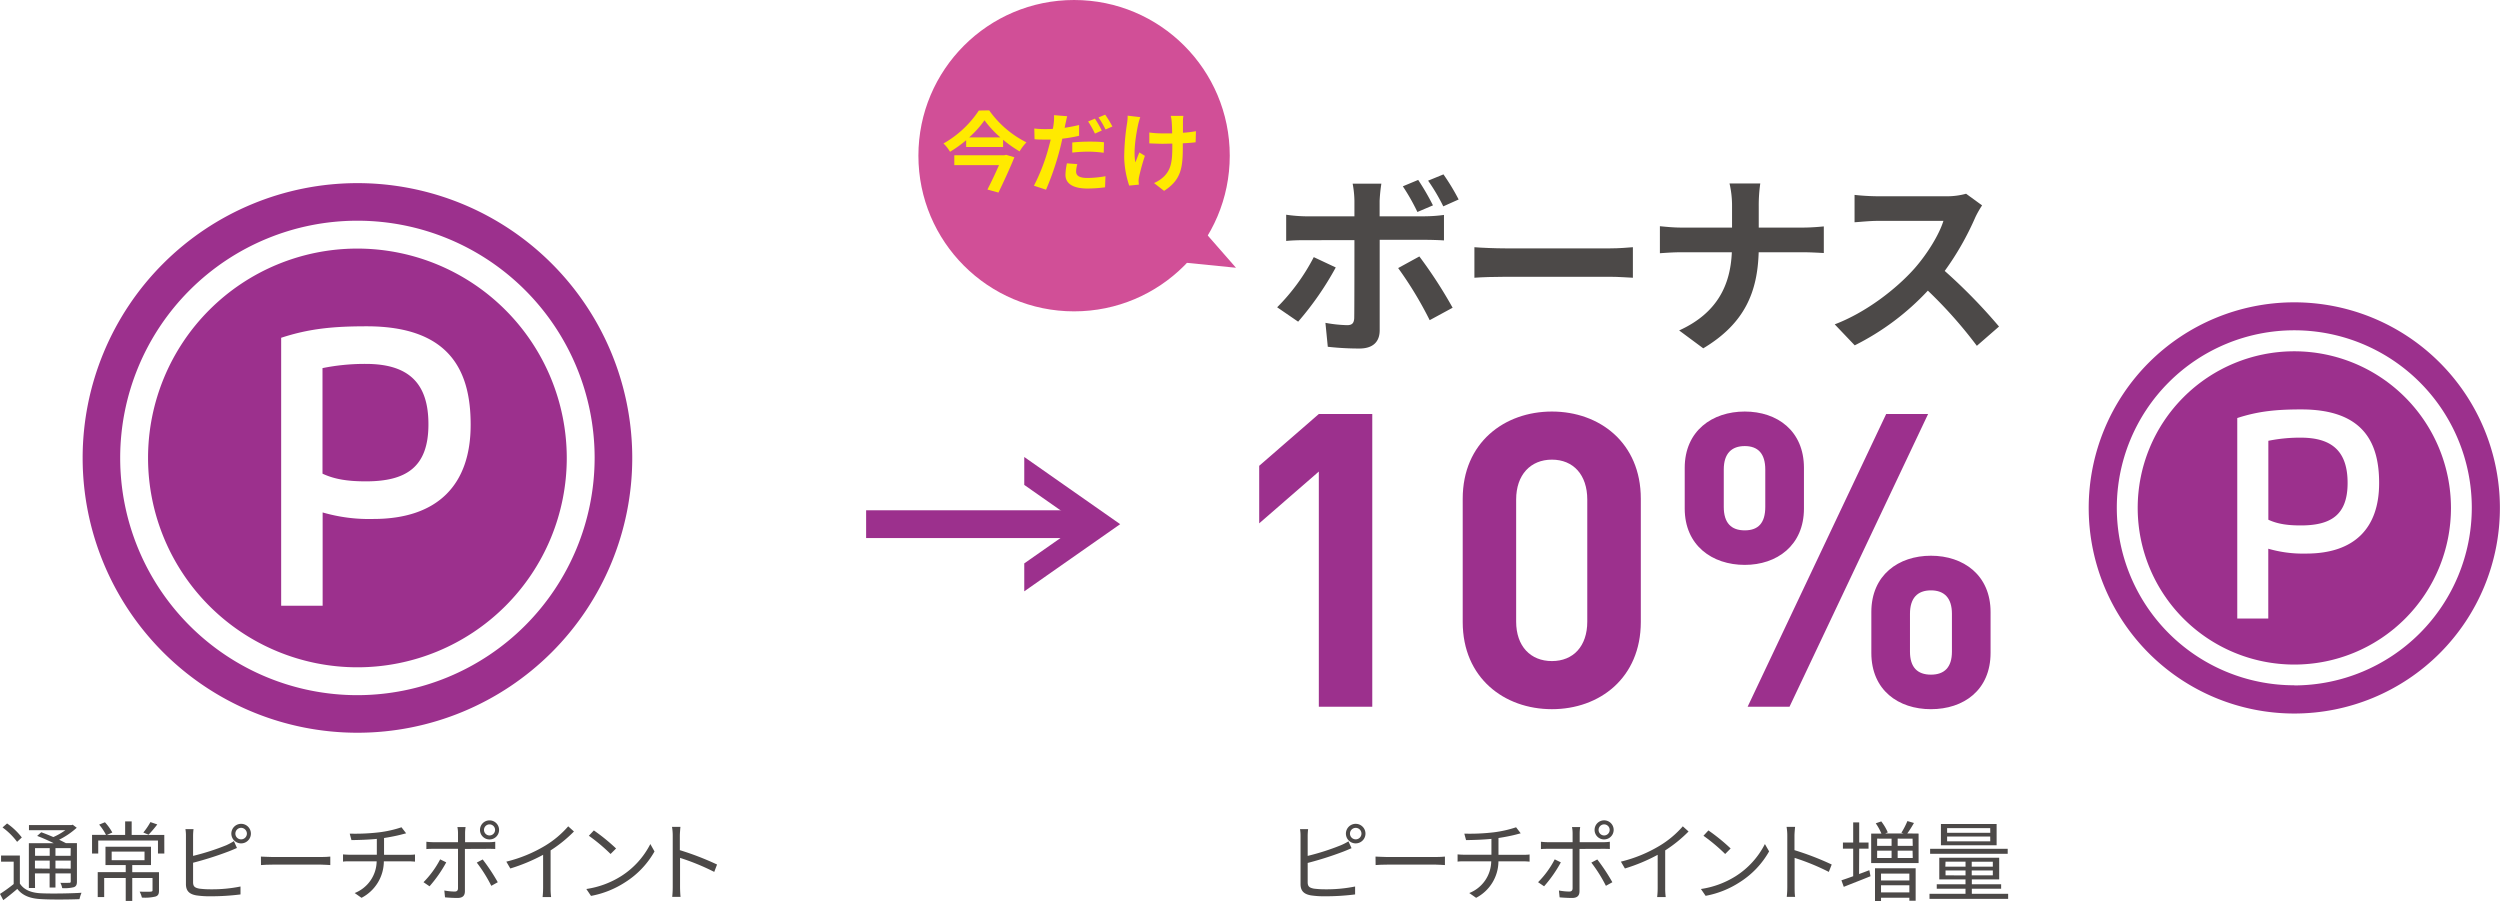 <?xml version="1.0"?>
<svg xmlns="http://www.w3.org/2000/svg" viewBox="0 0 731.16 263.53"><defs><style>.cls-1{fill:#9c308d;}.cls-2{fill:#4c4948;}.cls-3{fill:#d14f97;}.cls-4{fill:#ffea00;}</style></defs><g id="&#x30EC;&#x30A4;&#x30E4;&#x30FC;_2" data-name="&#x30EC;&#x30A4;&#x30E4;&#x30FC; 2"><g id="&#x30EC;&#x30A4;&#x30E4;&#x30FC;_1-2" data-name="&#x30EC;&#x30A4;&#x30E4;&#x30FC; 1"><path class="cls-1" d="M672.9,128a46,46,0,0,0-9.49.92V152c2.69,1.25,5.63,1.67,9.49,1.67,8.74,0,13.69-3,13.69-12.42C686.59,132.26,682.31,128,672.9,128Z"/><path class="cls-1" d="M671,102.74a45.81,45.81,0,1,0,45.82,45.81A45.86,45.86,0,0,0,671,102.74Zm3.48,59.16a36.41,36.41,0,0,1-11.09-1.42v20.41h-9.07V122.26c6.13-2,11.42-2.52,18.73-2.52,18.56,0,22.76,10.17,22.76,21.51C695.83,154.43,688.61,161.9,674.5,161.9Z"/><path class="cls-1" d="M671,88.42a60.13,60.13,0,1,0,60.13,60.13A60.13,60.13,0,0,0,671,88.42Zm0,112a51.91,51.91,0,1,1,51.91-51.91A52,52,0,0,1,671,200.46Z"/><path class="cls-1" d="M107,106.43a62.11,62.11,0,0,0-12.68,1.23v30.87c3.59,1.68,7.52,2.25,12.68,2.25,11.68,0,18.3-4.05,18.3-16.62C125.34,112.15,119.61,106.43,107,106.43Z"/><path class="cls-1" d="M104.53,72.7a61.23,61.23,0,1,0,61.23,61.23A61.3,61.3,0,0,0,104.53,72.7Zm4.65,79.08a48.62,48.62,0,0,1-14.82-1.91v27.28H82.23V98.79c8.2-2.69,15.27-3.36,25-3.36,24.8,0,30.42,13.58,30.42,28.73C137.69,141.79,128,151.78,109.18,151.78Z"/><path class="cls-1" d="M104.53,53.56a80.37,80.37,0,1,0,80.38,80.37A80.37,80.37,0,0,0,104.53,53.56Zm0,149.75a69.38,69.38,0,1,1,69.38-69.38A69.46,69.46,0,0,1,104.53,203.31Z"/><rect class="cls-1" x="281.74" y="120.8" width="8.12" height="64.99" transform="translate(439.1 -132.5) rotate(90)"/><path class="cls-2" d="M390.66,78.22a89.16,89.16,0,0,1-11,15.86l-6.14-4.21A59,59,0,0,0,384.23,75.2Zm12.85-8.08V96.59c0,3.29-1.88,5.34-5.91,5.34a82.29,82.29,0,0,1-9.27-.51l-.69-7a39.93,39.93,0,0,0,6.32.68c1.47,0,2-.57,2.1-2,.06-2.1.06-20.13.06-22.8v-.06H381.67c-1.7,0-3.92.06-5.51.23V62.8a43.56,43.56,0,0,0,5.51.46h14.45V58.71a29.18,29.18,0,0,0-.52-5H404a47.36,47.36,0,0,0-.51,5v4.55h13.25a43.84,43.84,0,0,0,5.57-.4v7.45c-1.76-.11-4-.17-5.51-.17ZM415.11,75a133.21,133.21,0,0,1,9.73,15l-6.71,3.64a108.47,108.47,0,0,0-9.22-15.24Zm-.57-13a61.11,61.11,0,0,0-4.26-7.51l4.49-1.87a71.37,71.37,0,0,1,4.32,7.44Zm7.57-1.65a56.12,56.12,0,0,0-4.44-7.51L422.16,51a64.08,64.08,0,0,1,4.44,7.34Z"/><path class="cls-2" d="M431.21,72.3c2,.17,6.2.34,9.15.34H470.9c2.62,0,5.18-.22,6.66-.34v8.93c-1.37-.06-4.27-.28-6.66-.28H440.36c-3.24,0-7.05.11-9.15.28Z"/><path class="cls-2" d="M527.2,66.56c2.62,0,5-.23,6.2-.34V74c-1.19-.06-4-.23-6.25-.23h-12.8c-.34,11.43-3.92,20.76-16.21,28.1l-7.05-5.23c11.15-5.07,15-13.26,15.41-22.87H492c-2.5,0-4.78.17-6.54.29V66.16c1.71.17,4,.4,6.31.4h14.79V60.3a28.48,28.48,0,0,0-.74-6.65h9a44.5,44.5,0,0,0-.45,6.71v6.2Z"/><path class="cls-2" d="M579.69,60.07a27.44,27.44,0,0,0-2,3.53,83.37,83.37,0,0,1-8.93,15.64A158.72,158.72,0,0,1,584.64,95.5l-6.48,5.64A130.68,130.68,0,0,0,563.83,85a74.9,74.9,0,0,1-21.39,16l-5.85-6.14c9.15-3.47,18-10.35,23.31-16.32,3.76-4.27,7.23-9.9,8.48-13.94H549.1c-2.39,0-5.52.35-6.71.4V57a65.41,65.41,0,0,0,6.71.4h20a20.81,20.81,0,0,0,5.91-.74Z"/><path class="cls-1" d="M385.71,206.69V137.91l-17.44,15.15V136.23l17.44-15.15h15.63v85.61Z"/><path class="cls-1" d="M453.88,207.41c-13.94,0-26.09-9.14-26.09-25.49V145.85c0-16.35,12.15-25.49,26.09-25.49s26,9.14,26,25.49v36.07C479.86,198.27,467.83,207.41,453.88,207.41Zm10.34-61.32c0-7.22-4.08-11.66-10.34-11.66s-10.46,4.44-10.46,11.66V181.8c0,7.21,4.21,11.54,10.46,11.54s10.34-4.33,10.34-11.54Z"/><path class="cls-1" d="M510.28,165.21c-9.5,0-17.56-5.66-17.56-16.48v-11.9c0-10.82,8.06-16.47,17.56-16.47s17.31,5.65,17.31,16.47v11.9C527.59,159.55,519.65,165.21,510.28,165.21Zm6-27.9c0-4.69-2.17-6.85-6-6.85s-6.14,2.16-6.14,6.85v10.94c0,4.69,2.17,6.86,6.14,6.86s6-2.17,6-6.86Zm7.09,69.38H511.12l40.52-85.61H563.9Zm41.36.72c-9.49,0-17.43-5.53-17.43-16.47V179c0-10.82,7.94-16.47,17.43-16.47s17.44,5.65,17.44,16.47v11.91C582.18,201.88,574.24,207.41,564.74,207.41Zm6.14-27.9c0-4.56-2.17-6.85-6.14-6.85s-6.13,2.29-6.13,6.85v11.07c0,4.57,2.17,6.73,6.13,6.73s6.14-2.16,6.14-6.73Z"/><path class="cls-2" d="M5.81,258.4c1.23,1.91,3.42,2.76,6.4,2.86,2.78.13,8.6.05,11.63-.16a10.52,10.52,0,0,0-.59,1.87c-2.83.12-8.23.17-11,0-3.34-.13-5.63-1-7.19-3-1.3,1.12-2.65,2.22-4.1,3.29L0,261.44a44.89,44.89,0,0,0,4-2.89V252H.31v-1.78h5.5ZM5,246.21A19.64,19.64,0,0,0,.74,242l1.33-1.17a19.37,19.37,0,0,1,4.31,4.1Zm5.25,13.49H8.44V246.6h7.27c-1.51-.74-3.32-1.56-4.85-2.12l1.2-1.07c1.1.38,2.35.89,3.54,1.4a19,19,0,0,0,3.5-2H8.47v-1.51H20.91l.36-.1,1.17.89a22.73,22.73,0,0,1-5.15,3.5c.74.35,1.4.71,2,1h3.21v11.22c0,.91-.2,1.37-.86,1.65a11.14,11.14,0,0,1-3.45.28,5.58,5.58,0,0,0-.53-1.55c1.2.05,2.29,0,2.6,0s.43-.1.43-.43v-2.32H16.22v4.13H14.51v-4.13H10.22Zm0-11.65v2.24h4.29v-2.24Zm4.29,6V251.7H10.22V254Zm6.14-6H16.22v2.24h4.43Zm0,6V251.7H16.22V254Z"/><path class="cls-2" d="M48.06,249.63H46.2v-3.8H28.73v3.8H26.92v-5.46H31a16.53,16.53,0,0,0-2-3l1.69-.69a14.93,14.93,0,0,1,2.16,3l-1.58.71h5.33v-3.95h1.91v3.95h9.54ZM46.5,260.42c0,1-.2,1.5-1,1.78a13.09,13.09,0,0,1-4,.31,7.68,7.68,0,0,0-.66-1.74c1.53.05,2.88.05,3.26,0s.51-.1.51-.41v-3.57H38.68v6.71H36.77v-6.71h-6.3v5.56H28.58v-7.29h8.19V253H30.85v-5.36H44.16V253H38.68v2.09H46.5Zm-13.84-8.85h9.61v-2.5H32.66ZM46,241.12a35.83,35.83,0,0,1-2.55,3l-1.53-.63A20.54,20.54,0,0,0,44,240.43Z"/><path class="cls-2" d="M56.47,258c0,1.3.54,1.63,1.79,1.89a25.44,25.44,0,0,0,3.36.2,41.69,41.69,0,0,0,8.72-.82v2.32a69.48,69.48,0,0,1-8.82.54,26.62,26.62,0,0,1-4.08-.26c-2-.35-3.06-1.25-3.06-3.31v-14a10.92,10.92,0,0,0-.15-2.07H56.6a16.28,16.28,0,0,0-.13,2.07v5.76a70.4,70.4,0,0,0,9.69-3.11A17.63,17.63,0,0,0,68.41,246l.89,2c-.72.31-1.63.71-2.4,1a97.83,97.83,0,0,1-10.43,3.32Zm16.91-14.2a2.86,2.86,0,1,1-2.86-2.86A2.86,2.86,0,0,1,73.38,243.77Zm-1.17,0a1.71,1.71,0,0,0-1.69-1.69,1.69,1.69,0,0,0-1.68,1.69,1.66,1.66,0,0,0,1.68,1.68A1.69,1.69,0,0,0,72.21,243.77Z"/><path class="cls-2" d="M76.31,250.52c.76,0,2.11.13,3.54.13h14c1.27,0,2.19-.08,2.75-.13V253c-.51,0-1.58-.13-2.73-.13h-14c-1.4,0-2.75.06-3.54.13Z"/><path class="cls-2" d="M119.37,250c.56,0,1.48,0,2-.1V252c-.56-.05-1.33-.1-2-.1h-7.11a12.08,12.08,0,0,1-6.53,10.68l-2-1.4a10.14,10.14,0,0,0,6.43-9.28h-7.57c-.82,0-1.69,0-2.27.1v-2.12c.56.05,1.45.1,2.21.1h7.68v-4.64c-2.58.26-5.46.33-7.42.36l-.51-1.89a60.58,60.58,0,0,0,8.57-.38,33.84,33.84,0,0,0,6.57-1.48l1.36,1.76-1.46.38c-1.25.33-3.21.72-5,1V250Z"/><path class="cls-2" d="M130.51,252.21a38.38,38.38,0,0,1-4.89,7l-1.76-1.2a27.53,27.53,0,0,0,4.87-6.68Zm5.46-3.93v12.34c0,1.35-.66,2-2.19,2-1.08,0-2.61-.08-3.63-.18l-.2-2a18.11,18.11,0,0,0,3,.31c.69,0,1-.31,1-1v-11.5h-7.09c-.76,0-1.47,0-2.16.08v-2.15a18.17,18.17,0,0,0,2.16.13h7.09v-2.62a8.58,8.58,0,0,0-.18-1.81h2.4a11.54,11.54,0,0,0-.15,1.83v2.6h6.73a13.56,13.56,0,0,0,2.09-.13v2.12c-.69-.05-1.45-.05-2.07-.05Zm5.2,3.08a55.23,55.23,0,0,1,4.41,6.66l-1.89,1.05a42.3,42.3,0,0,0-4.25-6.79Zm-.79-8.64a2.79,2.79,0,1,1,5.58,0,2.79,2.79,0,0,1-5.58,0Zm1.17,0a1.62,1.62,0,1,0,3.24,0,1.62,1.62,0,1,0-3.24,0Z"/><path class="cls-2" d="M167.86,243.18a39.25,39.25,0,0,1-6.83,5.53v10.92a19.58,19.58,0,0,0,.15,2.72h-2.49a25.26,25.26,0,0,0,.15-2.72V250a51.75,51.75,0,0,1-9.59,4l-1.17-2a40.74,40.74,0,0,0,11.4-4.69,28.25,28.25,0,0,0,6.7-5.64Z"/><path class="cls-2" d="M181.68,256.23a24,24,0,0,0,8.52-9.38l1.22,2.17a25.36,25.36,0,0,1-8.57,9,27.42,27.42,0,0,1-10,4L171.48,260A26.29,26.29,0,0,0,181.68,256.23Zm-1.5-8.08-1.61,1.61a51.54,51.54,0,0,0-6.35-5.33l1.46-1.56A56,56,0,0,1,180.18,248.15Z"/><path class="cls-2" d="M208.89,255a67.06,67.06,0,0,0-10-4.1l0,8.41c0,.82.05,2.17.15,3H196.6a28.6,28.6,0,0,0,.15-3V244.48a15.4,15.4,0,0,0-.21-2.65H199c-.07.79-.17,1.89-.17,2.65v4.16a83.12,83.12,0,0,1,10.88,4.2Z"/><path class="cls-2" d="M382.45,258c0,1.3.54,1.63,1.79,1.89a25.44,25.44,0,0,0,3.36.2,41.82,41.82,0,0,0,8.72-.82v2.32a69.6,69.6,0,0,1-8.82.54,26.44,26.44,0,0,1-4.08-.26c-2-.35-3.06-1.25-3.06-3.31v-14a11.81,11.81,0,0,0-.15-2.07h2.37a16.28,16.28,0,0,0-.13,2.07v5.76a70.4,70.4,0,0,0,9.69-3.11,16.86,16.86,0,0,0,2.24-1.15l.9,2c-.72.31-1.64.71-2.4,1a98.56,98.56,0,0,1-10.43,3.32Zm16.9-14.2a2.86,2.86,0,1,1-2.85-2.86A2.86,2.86,0,0,1,399.35,243.77Zm-1.17,0a1.68,1.68,0,1,0-3.36,0,1.68,1.68,0,1,0,3.36,0Z"/><path class="cls-2" d="M402.29,250.52c.76,0,2.11.13,3.54.13h14c1.28,0,2.2-.08,2.76-.13V253c-.51,0-1.59-.13-2.73-.13h-14c-1.4,0-2.75.06-3.54.13Z"/><path class="cls-2" d="M445.35,250c.56,0,1.48,0,2-.1V252c-.56-.05-1.32-.1-2-.1h-7.11a12.12,12.12,0,0,1-6.53,10.68l-2-1.4a10.13,10.13,0,0,0,6.42-9.28h-7.57c-.81,0-1.68,0-2.27.1v-2.12c.56.05,1.46.1,2.22.1h7.68v-4.64c-2.58.26-5.46.33-7.42.36l-.51-1.89a60.45,60.45,0,0,0,8.56-.38,34.14,34.14,0,0,0,6.58-1.48l1.35,1.76-1.45.38c-1.25.33-3.21.72-5.05,1V250Z"/><path class="cls-2" d="M456.49,252.21a37.93,37.93,0,0,1-4.9,7l-1.76-1.2a27,27,0,0,0,4.87-6.68Zm5.46-3.93v12.34c0,1.35-.67,2-2.2,2-1.07,0-2.6-.08-3.62-.18l-.2-2a18,18,0,0,0,3,.31c.68,0,1-.31,1-1v-11.5h-7.09c-.76,0-1.48,0-2.17.08v-2.15a18.48,18.48,0,0,0,2.17.13h7.09v-2.62a9.29,9.29,0,0,0-.18-1.81h2.4a11.54,11.54,0,0,0-.15,1.83v2.6h6.73a13.56,13.56,0,0,0,2.09-.13v2.12c-.69-.05-1.46-.05-2.07-.05Zm5.2,3.08a55.23,55.23,0,0,1,4.41,6.66l-1.89,1.05a42.34,42.34,0,0,0-4.26-6.79Zm-.79-8.64a2.79,2.79,0,1,1,2.77,2.78A2.77,2.77,0,0,1,466.36,242.72Zm1.17,0a1.62,1.62,0,1,0,3.24,0,1.62,1.62,0,1,0-3.24,0Z"/><path class="cls-2" d="M493.84,243.18a39.63,39.63,0,0,1-6.83,5.53v10.92a19.58,19.58,0,0,0,.15,2.72h-2.5a22.89,22.89,0,0,0,.15-2.72V250a51.37,51.37,0,0,1-9.58,4l-1.18-2a40.62,40.62,0,0,0,11.4-4.69,28.32,28.32,0,0,0,6.71-5.64Z"/><path class="cls-2" d="M507.66,256.23a23.93,23.93,0,0,0,8.51-9.38L517.4,249a25.45,25.45,0,0,1-8.57,9,27.49,27.49,0,0,1-10,4L497.46,260A26.35,26.35,0,0,0,507.66,256.23Zm-1.51-8.08-1.6,1.61a52.3,52.3,0,0,0-6.35-5.33l1.45-1.56A55.15,55.15,0,0,1,506.15,248.15Z"/><path class="cls-2" d="M534.86,255a67.06,67.06,0,0,0-10-4.1l0,8.41c0,.82,0,2.17.15,3h-2.45a26.06,26.06,0,0,0,.16-3V244.48a15.4,15.4,0,0,0-.21-2.65H525c-.08.79-.18,1.89-.18,2.65v4.16a82.73,82.73,0,0,1,10.89,4.2Z"/><path class="cls-2" d="M543.71,255.62c1-.35,2-.74,3-1.12l.35,1.76c-2.7,1.1-5.61,2.22-7.82,3.11l-.69-1.91c.94-.31,2.14-.72,3.44-1.2V248.2h-3v-1.78h3v-5.89h1.76v5.89h2.73v1.78h-2.73Zm17.41-11.83v8.62H547.25v-8.62h3a16.75,16.75,0,0,0-1.66-3l1.61-.56a14.66,14.66,0,0,1,1.91,3.22l-.74.3h5.33l-.61-.2a23.54,23.54,0,0,0,1.76-3.42l1.91.56a31.39,31.39,0,0,1-1.94,3.06Zm-12.75,10.15h11.89v9.49h-1.84v-.87h-8.29v.94h-1.76Zm.62-6.55h4.23v-2.12H549Zm0,3.54h4.23v-2.14H549Zm1.14,4.57v2h8.29v-2Zm8.29,5.5v-2.09h-8.29V261Zm.94-15.73H555v2.12h4.41Zm0,3.52H555v2.14h4.41Z"/><path class="cls-2" d="M587.31,261.41v1.48h-23v-1.48h10.53v-1.48h-8.41v-1.32h8.41V257.2h-7.67v-6.35h17.52v6.35h-8v1.41h8.57v1.32h-8.57v1.48Zm-.13-11.7H564.49v-1.46h22.69Zm-3.24-2.5H567.65V241h16.29Zm-15,6.25h5.91V252H569Zm5.91,2.57v-1.45H569V256Zm7.22-13.84H569.46v1.37h12.62Zm0,2.47H569.46v1.4h12.62Zm.76,7.37h-6.17v1.43h6.17Zm0,2.55h-6.17V256h6.17Z"/><polygon class="cls-1" points="299.56 133.66 299.56 141.82 315.95 153.3 299.56 164.77 299.56 172.94 327.61 153.3 299.56 133.66"/><circle class="cls-3" cx="314.13" cy="45.53" r="45.53"/><path class="cls-4" d="M289.3,32.28a29.5,29.5,0,0,0,10.89,9.35,15,15,0,0,0-2,2.65,36,36,0,0,1-4.82-3.41V43H282.57V41a35.52,35.52,0,0,1-4.72,3.39,11.52,11.52,0,0,0-1.91-2.43,30.32,30.32,0,0,0,10.33-9.63Zm4.95,13,2.42.71c-1.25,3.11-3.08,7.09-4.66,10.33l-3.22-.89c1.13-2.2,2.42-4.92,3.39-7.14H279.1V45.41h14.61Zm-1.68-5.1a30.33,30.33,0,0,1-4.64-5,29.35,29.35,0,0,1-4.49,5Z"/><path class="cls-4" d="M315.59,39.72a43.81,43.81,0,0,1-4.9.84c-.23,1.07-.48,2.2-.76,3.24a82.47,82.47,0,0,1-4,11.68l-3.54-1.17a56.26,56.26,0,0,0,4.36-11.38c.18-.68.38-1.4.54-2.11-.59,0-1.15,0-1.66,0-1.22,0-2.17,0-3.06-.1l-.08-3.14a25.11,25.11,0,0,0,3.19.18c.74,0,1.48,0,2.24-.08.11-.53.18-1,.23-1.43a13.21,13.21,0,0,0,.11-2.57l3.85.31c-.18.71-.41,1.83-.54,2.39l-.2,1c1.42-.21,2.85-.49,4.23-.82ZM315.08,48a8.63,8.63,0,0,0-.36,2.11c0,1.1.64,1.94,3.34,1.94a31.37,31.37,0,0,0,5.25-.51l-.12,3.24a40.15,40.15,0,0,1-5.15.36c-4.26,0-6.43-1.48-6.43-4a17.21,17.21,0,0,1,.43-3.37Zm-1.48-6.33a48.4,48.4,0,0,1,4.84-.25c1.43,0,3,0,4.44.2l-.08,3.06a36.75,36.75,0,0,0-4.33-.33,41.75,41.75,0,0,0-4.87.28Zm6.63-2.6a28.78,28.78,0,0,0-2-3.54l2-.84a34.81,34.81,0,0,1,2,3.49Zm3-5.53A31.32,31.32,0,0,1,325.33,37l-2,.87a26.33,26.33,0,0,0-2.06-3.52Z"/><path class="cls-4" d="M333.49,34.26a18.62,18.62,0,0,0-.59,2c-.61,2.81-1.51,8.09-.84,11.22.33-.76.76-2,1.17-2.9l1.61,1a61.25,61.25,0,0,0-1.71,6.17A6,6,0,0,0,333,53c0,.25.05.68.08,1l-2.83.28a28,28,0,0,1-1.46-8.18,66.4,66.4,0,0,1,.84-10.08,12.92,12.92,0,0,0,.16-2.19Zm16.19,7.35c-1,.13-2.32.23-3.75.3V43c0,6-.46,9.61-5.48,12.82l-2.94-2.29a9.7,9.7,0,0,0,3-2c1.94-2,2.35-4.26,2.35-8.52V42c-.95,0-1.91.05-2.83.05-1.1,0-2.66-.07-3.9-.12V38.75a26.15,26.15,0,0,0,3.82.26c.92,0,1.89,0,2.86,0,0-1.41-.08-2.71-.13-3.39a10.73,10.73,0,0,0-.28-1.74h3.7a10.94,10.94,0,0,0-.13,1.71c0,.56,0,1.86,0,3.24a33.27,33.27,0,0,0,3.8-.46Z"/><polygon class="cls-3" points="348.73 63.74 361.48 78.31 343.27 76.49 348.73 63.74"/></g></g></svg>

